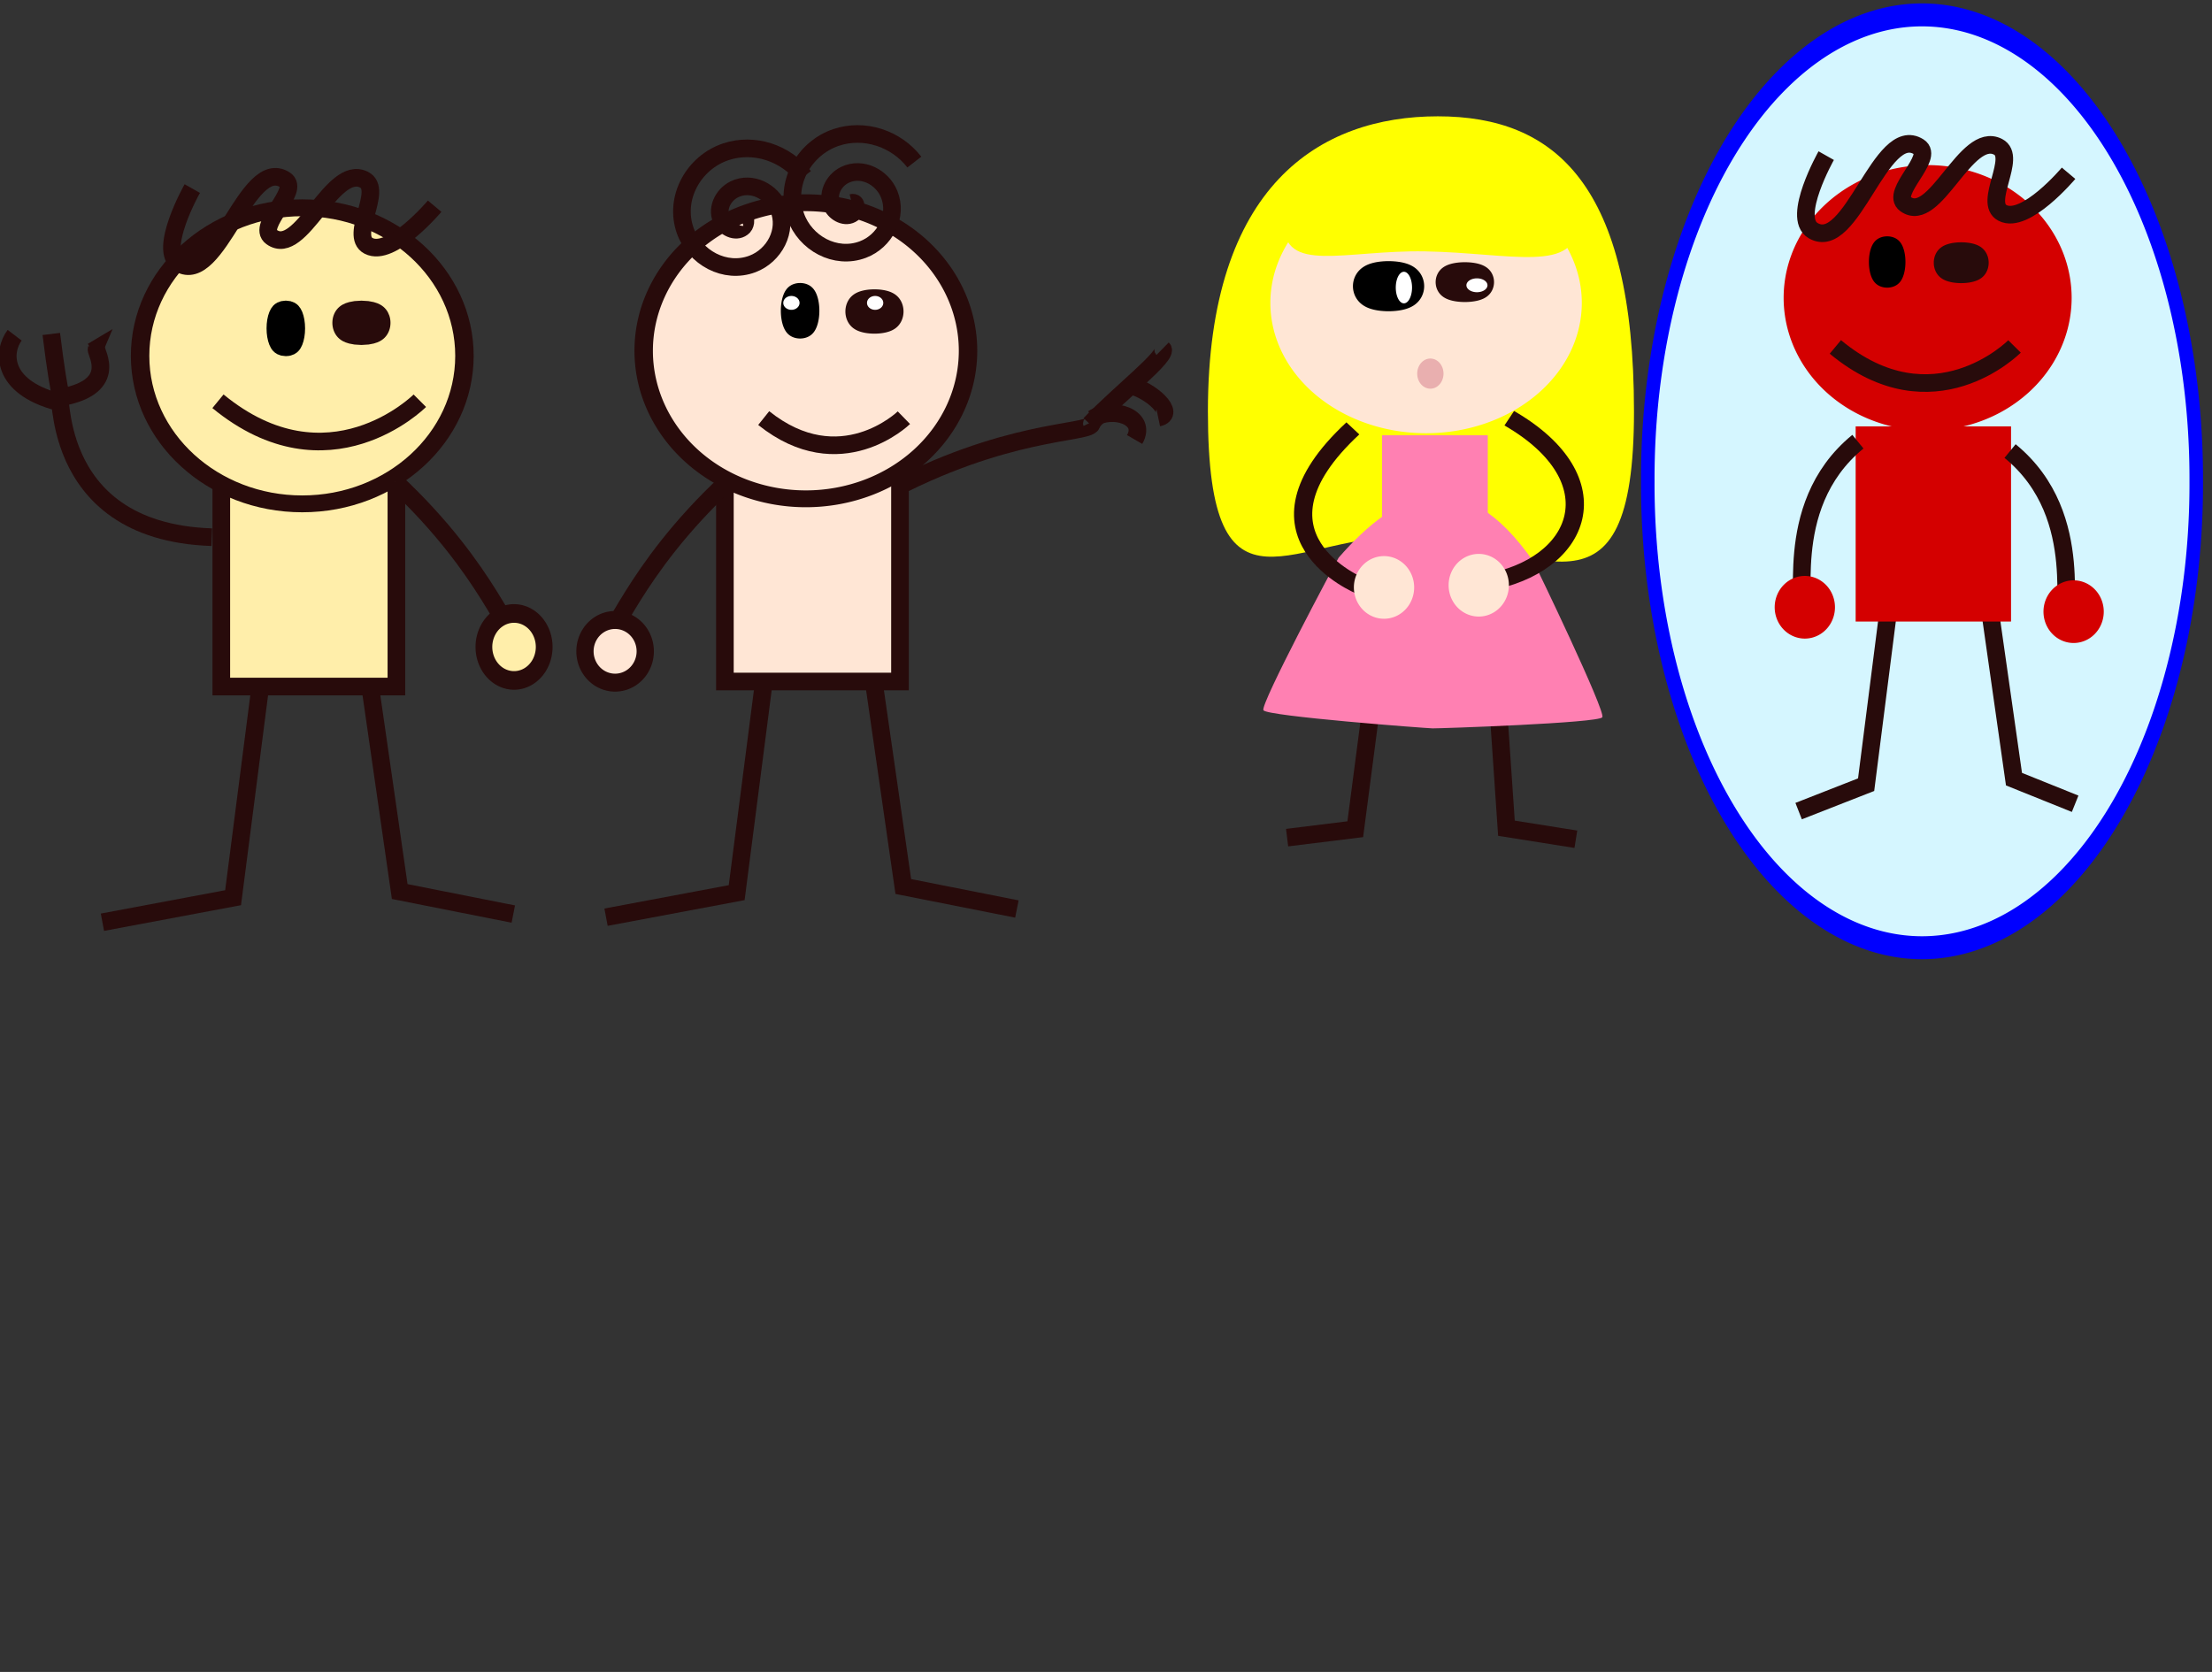 <?xml version="1.0" encoding="UTF-8"?>
<svg viewBox="0 0 1004 759" xmlns="http://www.w3.org/2000/svg">
<rect x="0" y="0" width="1004" height="759" fill="#333333" stroke="none"/>
<g label="Layer 1">
<path transform="translate(-34.72 -8.489) matrix(.454 0 0 .77 656.26 -90.59)" d="m826.67 412.43a274.17 273.33 0 1 1-548.33 0 274.17 273.33 0 1 1 548.33 0z" fill="#d5f6ff" stroke="#00f" stroke-miterlimit="4.2" stroke-width="13.526" label="Layer 1"/>
<path transform="translate(-34.72 -8.489) matrix(1 0 0 1 0 -308.27)" d="m776.37 503.43c0 102.65-43.874 59.936-100.3 57.034-53.386-2.745-93.098 45.621-93.098-57.034 0-102.65 50.958-133.87 104.36-133.87 53.405 0 89.033 31.218 89.033 133.87h5e-3z" fill="#ff0" label="Layer 1"/>
<path transform="translate(-34.72 -8.489) matrix(1 0 0 1 0 -308.27)" d="m430.66 621.65 14.055 97.55 51.56 10.218" fill="none" stroke="#280b0b" stroke-miterlimit="4.2" stroke-width="8" label="Layer 1"/>
<path transform="translate(-34.72 -8.489) matrix(1 0 0 1 0 -308.27)" d="m382.19 620.41-13.1 101.58-59.3 11.14" fill="none" stroke="#280b0b" stroke-miterlimit="4.2" stroke-width="8" label="Layer 1"/>
<rect transform="translate(-34.72 -8.489) matrix(1 0 0 1 0 -308.27)" x="363.74" y="491.81" width="79.472" height="134.33" fill="#ffe6d5" stroke="#280b0b" stroke-miterlimit="4.2" stroke-width="8" label="Layer 1"/>
<path transform="translate(-34.72 -8.489) matrix(.678 0 0 .619 268.76 15.05)" d="m302.86 246.65a108.57 108.57 0 1 1-217.14 0 108.57 108.57 0 1 1 217.14 0z" fill="#ffe6d5" stroke="#280b0b" stroke-miterlimit="4.2" stroke-width="12.349" label="Layer 1"/>
<path transform="translate(-34.72 -8.489) matrix(1 0 0 1 0 -308.27)" d="m364.56 535.79c-43.414 40.639-51.668 73.827-55.894 69.414" fill="none" stroke="#280b0b" stroke-miterlimit="4.2" stroke-width="8" label="Layer 1"/>
<path transform="translate(-34.72 -8.489) matrix(.95 0 0 .619 252.54 22.45)" d="m156.97 205.35a3.984 15.139 0 1 1-7.968 0 3.984 15.139 0 1 1 7.968 0z" stroke="#000" stroke-miterlimit="4.2" stroke-width="10.437" label="Layer 1"/>
<path transform="translate(-34.72 -8.489) matrix(1.56 0 0 .513 192.97 44.55)" d="m156.97 205.35a3.984 15.139 0 1 1-7.968 0 3.984 15.139 0 1 1 7.968 0z" stroke="#280b0b" stroke-miterlimit="4.2" stroke-width="8.944" label="Layer 1"/>
<path transform="translate(-34.72 -8.489) matrix(1 0 0 1 0 -308.27)" d="m381.36 506.55c34.739 27.779 63.377 0.077 63.627-0.167" fill="none" stroke="#280b0b" stroke-miterlimit="4.2" stroke-width="8" label="Layer 1"/>
<path transform="translate(-34.72 -8.489) matrix(1 0 0 1 0 -308.27)" d="m936.37 582.89 12.473 87.572 27.757 11.172" fill="none" stroke="#280b0b" stroke-miterlimit="4.2" stroke-width="8" label="Layer 1"/>
<path transform="translate(-34.72 -8.489) matrix(1 0 0 1 0 -308.27)" d="m893.35 581.78-11.62 91.191-30.632 11.996" fill="none" stroke="#280b0b" stroke-miterlimit="4.2" stroke-width="8" label="Layer 1"/>
<rect transform="translate(-34.72 -8.489) matrix(1 0 0 1 0 -308.27)" x="876.98" y="510.33" width="70.528" height="88.586" fill="#d40000" label="Layer 1"/>
<path transform="translate(-34.72 -8.489) matrix(.602 0 0 .555 792.69 6.81)" d="m302.86 246.65a108.57 108.57 0 1 1-217.14 0 108.57 108.57 0 1 1 217.14 0z" fill="#d40000" label="Layer 1"/>
<path transform="translate(-34.72 -8.489) matrix(1 0 0 1 0 -308.27)" d="m947.06 521.52c36.809 30.087 20.348 79.998 27.991 73.65" fill="none" stroke="#280b0b" stroke-miterlimit="4.2" stroke-width="8" label="Layer 1"/>
<path transform="translate(-34.72 -8.489) matrix(.843 0 0 .555 762.32 13.45)" d="m156.97 205.35a3.984 15.139 0 1 1-7.968 0 3.984 15.139 0 1 1 7.968 0z" stroke="#000" stroke-miterlimit="4.2" stroke-width="11.693" label="Layer 1"/>
<path transform="translate(-34.72 -8.489) matrix(1.385 0 0 .46 713.01 33.29)" d="m156.97 205.35a3.984 15.139 0 1 1-7.968 0 3.984 15.139 0 1 1 7.968 0z" stroke="#280b0b" stroke-miterlimit="4.2" stroke-width="10.02" label="Layer 1"/>
<path transform="translate(-34.72 -8.489) matrix(1 0 0 1 0 -308.27)" d="m867.77 474.25c44.396 36.884 80.995 0.102 81.315-0.221" fill="none" stroke="#280b0b" stroke-miterlimit="4.2" stroke-width="8" label="Layer 1"/>
<path transform="translate(-34.72 -8.489) matrix(1 0 0 1 0 -308.27)" d="m202.09 623.94 14.055 97.55 51.56 10.218" fill="none" stroke="#280b0b" stroke-miterlimit="4.2" stroke-width="8" label="Layer 1"/>
<path transform="translate(-34.72 -8.489) matrix(1 0 0 1 0 -308.27)" d="m153.61 622.7-13.093 101.58-59.306 11.135" fill="none" stroke="#280b0b" stroke-miterlimit="4.2" stroke-width="8" label="Layer 1"/>
<rect transform="translate(-34.72 -8.489) matrix(1 0 0 1 0 -308.27)" x="135.17" y="494.09" width="79.472" height="134.33" fill="#fea" stroke="#280b0b" stroke-miterlimit="4.2" stroke-width="8" label="Layer 1"/>
<path transform="translate(-34.72 -8.489) matrix(.678 0 0 .619 40.188 17.34)" d="m302.86 246.65c0 59.962-48.609 108.57-108.57 108.57-59.962 0-108.57-48.609-108.57-108.57 0-59.962 48.609-108.57 108.57-108.57 59.962 0 108.57 48.609 108.57 108.57z" fill="#fea" stroke="#280b0b" stroke-miterlimit="4.2" stroke-width="12.349" label="Layer 1"/>
<path transform="translate(-34.72 -8.489) matrix(.95 0 0 .619 19.113 30.45)" d="m156.97 205.35c0 8.361-1.784 15.139-3.984 15.139-2.2 0-3.984-6.778-3.984-15.139 0-8.361 1.784-15.139 3.984-15.139 2.2 0 3.984 6.778 3.984 15.139z" stroke="#000" stroke-miterlimit="4.2" stroke-width="10.437" label="Layer 1"/>
<path transform="translate(-34.72 -8.489) matrix(1.56 0 0 .513 -39.887 49.69)" d="m156.97 205.35c0 8.361-1.784 15.139-3.984 15.139-2.2 0-3.984-6.778-3.984-15.139 0-8.361 1.784-15.139 3.984-15.139 2.2 0 3.984 6.778 3.984 15.139z" stroke="#280b0b" stroke-miterlimit="4.2" stroke-width="8.944" label="Layer 1"/>
<path transform="translate(-34.72 -8.489) matrix(1 0 0 1 0 -308.27)" d="m133.65 498.92c50.026 41.087 91.267 0.114 91.627-0.246" fill="none" stroke="#280b0b" stroke-miterlimit="4.2" stroke-width="8" label="Layer 1"/>
<g transform="translate(-34.72 -8.489) matrix(1 0 0 1 -138 -382.27)" fill="none" stroke="#280b0b" stroke-miterlimit="4.2" stroke-width="8" label="Layer 1">
<path d="m268.85 634.62c-77.26-2.57-66.61-74.06-69.9-61.41-26.23-7.01-24.91-23.26-19.57-30.27"/>
<path d="m197.7 571.57c29.932-4.213 18.285-20.908 18.802-22.411l-1.88 1.121"/>
<path d="m196 542.36c4 32.583 6 34 6 34"/>
</g>
<path transform="translate(-34.72 -8.489) matrix(1 0 0 1 0 -308.27)" d="m710.98 582.76 7.496 109.98 31.51 5.005" fill="none" stroke="#280b0b" stroke-miterlimit="4.2" stroke-width="8" label="Layer 1"/>
<path transform="translate(-34.72 -8.489) matrix(1 0 0 1 0 -308.27)" d="m664.44 581.66-14.58 111.53-30.94 3.82" fill="none" stroke="#280b0b" stroke-miterlimit="4.2" stroke-width="8" label="Layer 1"/>
<path transform="translate(-34.72 -8.489) matrix(.651 0 0 .545 555.52 11.56)" d="m302.86 246.65a108.57 108.57 0 1 1-217.14 0 108.57 108.57 0 1 1 217.14 0z" fill="#ffe6d5" label="Layer 1"/>
<g transform="translate(-34.72 -8.489) matrix(1 0 0 1 -44 -318.27)" fill="#ff80b2" label="Layer 1">
<path d="m806 652.36c-1.599 2.643-73.968 5.114-77.056 5.05-3.088-0.064-75.292-5.526-76.781-8.232-1.489-2.706 32.555-66.615 34.155-69.257 26.42-30.378 56.199-44.647 88.421 1.829 1.489 2.706 32.861 67.968 31.261 70.61z"/>
<rect x="706" y="524.36" width="48" height="44"/>
</g>
<g transform="translate(-34.72 -8.489) matrix(.827 .455 -.488 .771 241.88 -546.01)" label="Layer 1">
<path d="m851.14 463.15c58.811 1.254 67.96 47.177 32.575 77.593" fill="none" stroke="#280b0b" stroke-miterlimit="4.2" stroke-width="8.63"/>
</g>
<path transform="translate(-34.72 -8.489) matrix(2.167 0 0 .611 333.45 12.94)" d="m156.97 205.35a3.984 15.139 0 1 1-7.968 0 3.984 15.139 0 1 1 7.968 0z" stroke="#000" stroke-miterlimit="4.2" stroke-width="6.951" label="Layer 1"/>
<path transform="translate(-34.72 -8.489) matrix(1.498 0 0 .452 470.42 43.74)" d="m156.97 205.35a3.984 15.139 0 1 1-7.968 0 3.984 15.139 0 1 1 7.968 0z" stroke="#280b0b" stroke-miterlimit="4.2" stroke-width="9.722" label="Layer 1"/>
<g transform="translate(-34.72 -8.489) matrix(-.702 .61 .654 .655 943.37 -619.6)" label="Layer 1">
<path d="m851.14 463.15c77.269 2.528 51.97 60.551 51.833 61.04" fill="none" stroke="#280b0b" stroke-miterlimit="4.2" stroke-width="8.63"/>
</g>
<path transform="translate(-34.72 -8.489) matrix(1 0 0 1 0 -308.27)" d="m750.7 417.85c0 23.441-30.262 13.686-69.181 13.024-36.823-0.627-64.214 10.417-64.214-13.024s35.148-30.57 71.984-30.57 61.411 7.129 61.411 30.57z" fill="#ff0" label="Layer 1"/>
<path transform="translate(-34.72 -8.489) matrix(1.498 0 0 .452 454.77 85.28)" d="m156.97 205.35a3.984 15.139 0 1 1-7.968 0 3.984 15.139 0 1 1 7.968 0z" fill="#e9afaf" label="Layer 1"/>
<path transform="translate(-34.72 -8.489) matrix(.126 0 0 .131 638.43 242.85)" d="m302.86 246.65a108.57 108.57 0 1 1-217.14 0 108.57 108.57 0 1 1 217.14 0z" fill="#ffe6d5" label="Layer 1"/>
<path transform="translate(-34.72 -8.489) matrix(.126 0 0 .131 681.43 241.85)" d="m302.86 246.65a108.57 108.57 0 1 1-217.14 0 108.57 108.57 0 1 1 217.14 0z" fill="#ffe6d5" label="Layer 1"/>
<path transform="translate(-34.72 -8.489) matrix(.034 0 0 .066 665.33 122.75)" d="m302.86 246.65a108.57 108.57 0 1 1-217.14 0 108.57 108.57 0 1 1 217.14 0z" fill="#fff" label="Layer 1"/>
<path transform="translate(-34.72 -8.489) matrix(.044 0 0 .029 696.54 130.84)" d="m302.86 246.65a108.57 108.57 0 1 1-217.14 0 108.57 108.57 0 1 1 217.14 0z" fill="#fff" label="Layer 1"/>
<path transform="translate(-34.72 -8.489) matrix(1 0 0 1 0 -308.27)" d="m878 517.26c-36.809 30.087-20.348 79.998-27.991 73.65" fill="none" stroke="#280b0b" stroke-miterlimit="4.2" stroke-width="8" label="Layer 1"/>
<path transform="translate(-34.72 -8.489) matrix(1 0 0 1 0 -308.27)" d="m445.42 536.09c53.378-26.211 87.339-22.179 84.708-27.694" fill="none" stroke="#280b0b" stroke-miterlimit="4.2" stroke-width="8" label="Layer 1"/>
<path transform="translate(-34.72 -8.489) matrix(1 0 0 1 0 -308.27)" d="m214.05 535.46c43.414 40.639 51.668 73.827 55.894 69.414" fill="#fea" stroke="#280b0b" stroke-miterlimit="4.2" stroke-width="8" label="Layer 1"/>
<path transform="translate(-34.72 -8.489) matrix(.126 0 0 .131 829.43 251.85)" d="m302.86 246.65a108.57 108.57 0 1 1-217.14 0 108.57 108.57 0 1 1 217.14 0z" fill="#d40000" label="Layer 1"/>
<path transform="translate(-34.72 -8.489) matrix(.126 0 0 .131 951.43 253.85)" d="m302.86 246.65a108.57 108.57 0 1 1-217.14 0 108.57 108.57 0 1 1 217.14 0z" fill="#d40000" label="Layer 1"/>
<path transform="translate(-34.72 -8.489) matrix(.126 0 0 .131 289.43 271.85)" d="m302.86 246.65a108.57 108.57 0 1 1-217.14 0 108.57 108.57 0 1 1 217.14 0z" fill="#ffe6d5" stroke="#280b0b" stroke-miterlimit="4.2" stroke-width="62.221" label="Layer 1"/>
<path transform="translate(-34.72 -8.489) matrix(.126 0 0 .14 243.56 267.65)" d="m302.86 246.65a108.57 108.57 0 1 1-217.14 0 108.57 108.57 0 1 1 217.14 0z" fill="#fea" stroke="#280b0b" stroke-miterlimit="4.2" stroke-width="60.358" label="Layer 1"/>
<path transform="translate(-34.72 -8.489) matrix(.207 -.978 .978 .207 212.99 429.21)" d="m348 88.094c1.127 2.37-2.638 2.688-3.939 1.873-3.523-2.209-2.397-7.328 0.193-9.75 4.632-4.333 11.982-2.421 15.561 2.259 5.253 6.868 2.469 16.708-4.325 21.373-9.055 6.217-21.46 2.529-27.184-6.391-7.203-11.225-2.596-26.226 8.457-32.995 13.386-8.199 30.999-2.666 38.807 10.523 6.93 11.706 5.15 26.835-3.57 37.109" fill="none" stroke="#280b0b" stroke-miterlimit="4.2" stroke-width="8" label="Layer 1"/>
<path transform="translate(-34.72 -8.489) matrix(.207 -.978 .978 .207 263.1 422.68)" d="m348 88.094c1.127 2.37-2.638 2.688-3.939 1.873-3.523-2.209-2.397-7.328 0.193-9.75 4.632-4.333 11.982-2.421 15.561 2.259 5.253 6.868 2.469 16.708-4.325 21.373-9.055 6.217-21.46 2.529-27.184-6.391-7.203-11.225-2.596-26.226 8.457-32.995 13.386-8.199 30.999-2.666 38.807 10.523 6.93 11.706 5.15 26.835-3.57 37.109" fill="none" stroke="#280b0b" stroke-miterlimit="4.2" stroke-width="8" label="Layer 1"/>
<path transform="translate(-34.72 -8.489) matrix(1 0 0 1 0 -308.27)" d="m122 402.36s-15.883 28.104-6 34c17.525 10.455 30.753-48.909 48-38 7.517 4.755-13.23 20.82-6 26 13.385 9.589 27.357-33.53 42-26 8.913 4.583-6.881 25.355 2 30 10.334 5.405 30-18 30-18" fill="none" stroke="#280b0b" stroke-miterlimit="4.2" stroke-width="8" label="Layer 1"/>
<path transform="translate(-34.72 -8.489) matrix(1 0 0 1 0 -308.27)" d="m863.62 387.41s-15.883 28.104-6 34c17.525 10.455 30.753-48.909 48-38 7.517 4.755-13.23 20.82-6 26 13.385 9.589 27.357-33.53 42-26 8.913 4.583-6.881 25.355 2 30 10.334 5.405 30-18 30-18" fill="none" stroke="#280b0b" stroke-miterlimit="4.2" stroke-width="8" label="Layer 1"/>
<path transform="translate(-34.72 -8.489) matrix(.034 0 0 .029 425.33 138.84)" d="m302.86 246.65a108.57 108.57 0 1 1-217.14 0 108.57 108.57 0 1 1 217.14 0z" fill="#fff" label="Layer 1"/>
<path transform="translate(-34.72 -8.489) matrix(.034 0 0 .029 387.33 138.84)" d="m302.86 246.65a108.57 108.57 0 1 1-217.14 0 108.57 108.57 0 1 1 217.14 0z" fill="#fff" label="Layer 1"/>
<path transform="translate(-34.72 -8.489) matrix(1 0 0 1 0 -308.27)" d="m529.43 509.32c13.335-14.04 35.927-31.386 32.995-34.27" fill="none" stroke="#280b0b" stroke-miterlimit="4.2" stroke-width="8" label="Layer 1"/>
<path transform="translate(-34.72 -8.489) matrix(1 0 0 1 0 -308.27)" d="m547.67 491.74c9.165 2.003 21.244 12.841 12.764 14.611" fill="none" stroke="#280b0b" stroke-miterlimit="4.2" stroke-width="8" label="Layer 1"/>
<path transform="translate(-34.72 -8.489) matrix(1 0 0 1 0 -308.27)" d="m530.87 506.78c8.652-5.879 24.765-0.751 18.842 9.495" fill="none" stroke="#280b0b" stroke-miterlimit="4.2" stroke-width="8" label="Layer 1"/>
</g>
</svg>
